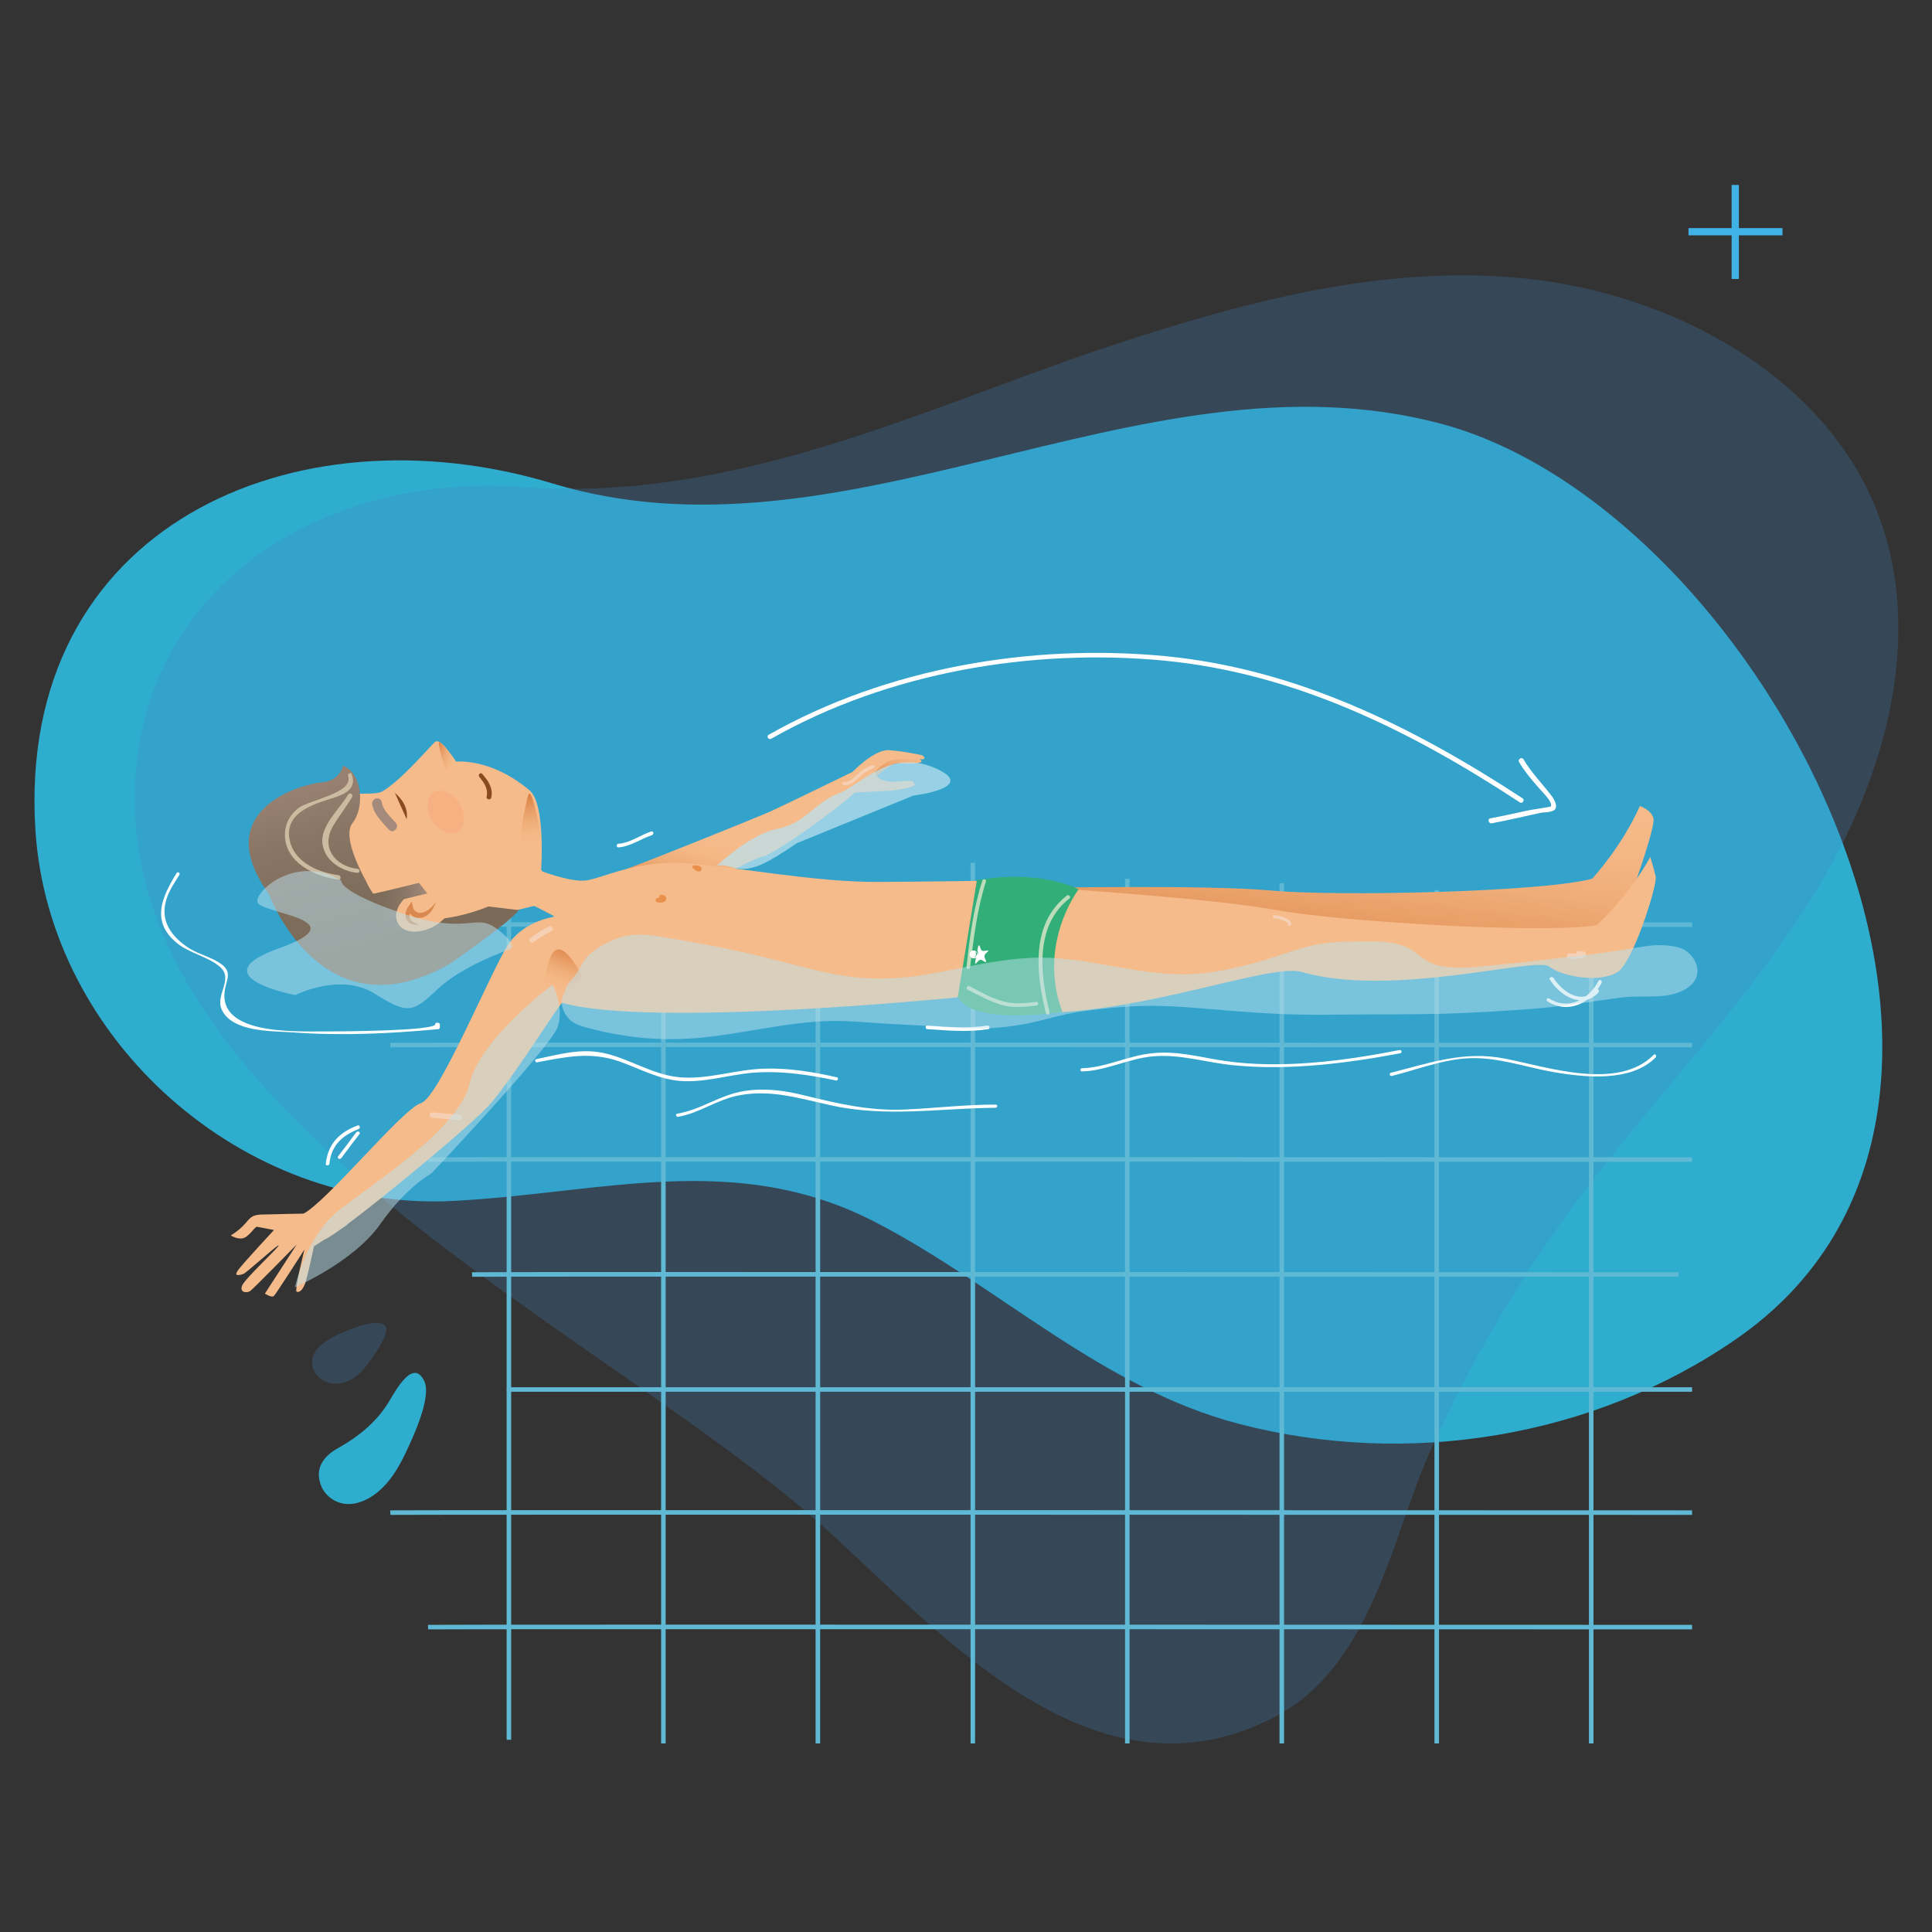 <?xml version="1.0" encoding="utf-8"?>
<!-- Generator: Adobe Illustrator 23.0.6, SVG Export Plug-In . SVG Version: 6.00 Build 0)  -->
<svg version="1.1" id="Calque_1" xmlns="http://www.w3.org/2000/svg" xmlns:xlink="http://www.w3.org/1999/xlink" x="0px" y="0px"
	 width="425.2px" height="425.2px" viewBox="0 0 425.2 425.2" enable-background="new 0 0 425.2 425.2" xml:space="preserve">
<rect x="0" y="0" width="425.2" height="425.2" fill="#333333" stroke="none"/>
<g>
	<path fill="#2FADCF" d="M216.8,101.3c33.5-8.1,66.9-17,100.5-8c71,19.1,139,150.1,64.8,201.4c-31.5,21.8-72.4,28.3-109.3,18.7
		c-30.4-7.9-53-30.4-80.3-44.5c-30.6-15.8-60.1-6.3-92.7-4.6c-46.2,2.5-89-35.3-92-81.5c-4.3-66.9,56.9-93.6,113.8-76.4
		C153.3,116,185,109,216.8,101.3z"/>
	<path opacity="0.25" fill="#4184C5" enable-background="new    " d="M73.4,294.2c-2.4,1.2-4.9,3.2-4.7,5.9c0.1,2.3,2.3,4.2,4.7,4.4
		c2.3,0.2,4.6-1,6.2-2.7c1.3-1.4,6.5-8.2,5.2-9.9C83.2,289.6,75.1,293.3,73.4,294.2z"/>
	<path fill="#2FADCF" d="M89.3,319.7c-1.3,2.7-2.8,5.4-4.9,7.5c-2,2.1-4.6,3.6-7.2,3.8c-2.6,0.2-5.2-1.2-6.4-3.7
		c-1.7-3.9,0.2-6.7,3.6-8.6c4.1-2.3,8.2-5.4,11-9.9c1.6-2.6,5.5-10.1,8-4.8C95,307.6,90.9,316.3,89.3,319.7z"/>
	<g>
		
			<line fill="none" stroke="#40B2E6" stroke-width="1.595" stroke-linecap="square" stroke-miterlimit="10" x1="381.9" y1="41.5" x2="381.9" y2="60.6"/>
		
			<line fill="none" stroke="#40B2E6" stroke-width="1.595" stroke-linecap="square" stroke-miterlimit="10" x1="372.4" y1="51" x2="391.5" y2="51"/>
	</g>
</g>
<g id="BG">
	<path opacity="0.25" fill="#4184C5" enable-background="new    " d="M241.4,77.1c0.4-0.1,0.8-0.3,1.3-0.4
		c29.6-9.9,61.4-18.7,93.1-15.4c32,3.4,63.9,20.7,76.3,48.8c11.8,26.9,3.9,58.3-11.1,83.8s-36.5,46.9-54.2,70.8
		c-12.5,16.9-23.1,35-31.7,53.9c-8.9,19.6-13,48.2-34.8,59.4c-39.4,20.3-73-18.3-98.3-41.3c-48.4-43.9-158.5-92.1-152.1-167.1
		c3.6-42.1,42.4-65.6,85.2-62.4C160.5,110.5,200,91.4,241.4,77.1z"/>
	<g>
		<path fill="none" stroke="#5FB8D4" stroke-miterlimit="10" d="M94.2,358.1c1.9-0.1,278.2,0,278.2,0"/>
		<path fill="none" stroke="#5FB8D4" stroke-miterlimit="10" d="M85.9,332.9c1.9-0.1,286.5,0,286.5,0"/>
		<path fill="none" stroke="#5FB8D4" stroke-miterlimit="10" d="M112.4,305.8c-12.5,0,260,0,260,0"/>
		<path fill="none" stroke="#5FB8D4" stroke-miterlimit="10" d="M103.9,280.5c1.9-0.1,265.5,0,265.5,0"/>
		<path fill="none" stroke="#5FB8D4" stroke-miterlimit="10" d="M94.2,255.2c1.9-0.1,278.2,0,278.2,0"/>
		<path fill="none" stroke="#5FB8D4" stroke-miterlimit="10" d="M85.9,230c1.9-0.1,286.5,0,286.5,0"/>
		<path fill="none" stroke="#5FB8D4" stroke-miterlimit="10" d="M85.9,203.5c1.9-0.1,286.5,0,286.5,0"/>
		<line fill="none" stroke="#5FB8D4" stroke-miterlimit="10" x1="112" y1="195.4" x2="112" y2="382.9"/>
		<line fill="none" stroke="#5FB8D4" stroke-miterlimit="10" x1="146" y1="194.9" x2="146" y2="383.7"/>
		<line fill="none" stroke="#5FB8D4" stroke-miterlimit="10" x1="180" y1="196.4" x2="180" y2="383.7"/>
		<line fill="none" stroke="#5FB8D4" stroke-miterlimit="10" x1="214.1" y1="189.9" x2="214.1" y2="383.7"/>
		<line fill="none" stroke="#5FB8D4" stroke-miterlimit="10" x1="248.1" y1="193.4" x2="248.1" y2="383.7"/>
		<line fill="none" stroke="#5FB8D4" stroke-miterlimit="10" x1="282.1" y1="194.4" x2="282.1" y2="383.7"/>
		<line fill="none" stroke="#5FB8D4" stroke-miterlimit="10" x1="316.2" y1="195.9" x2="316.2" y2="383.7"/>
		<line fill="none" stroke="#5FB8D4" stroke-miterlimit="10" x1="350.2" y1="195.9" x2="350.2" y2="383.7"/>
	</g>
</g>
<g id="Calque_3">
	
		<linearGradient id="SVGID_1_" gradientUnits="userSpaceOnUse" x1="158.515" y1="242.395" x2="154.765" y2="228.145" gradientTransform="matrix(1 0 0 -1 0 428)">
		<stop  offset="0" style="stop-color:#F6BB8A"/>
		<stop  offset="0.219" style="stop-color:#F4B786"/>
		<stop  offset="0.466" style="stop-color:#EFAD78"/>
		<stop  offset="0.727" style="stop-color:#E79A62"/>
		<stop  offset="0.995" style="stop-color:#DC8145"/>
		<stop  offset="1" style="stop-color:#DB8144"/>
	</linearGradient>
	<path fill="url(#SVGID_1_)" d="M128.1,196.4c0,0,6.2-3.9,11.2-5.7s27.5-10.9,30-12s18.3-8.8,18.3-8.8s1.8,1.8,1.8,3.1
		s-18.8,15.1-21.5,15.5s-24,12.4-24,12.4"/>
	<path fill="#F6BB8A" d="M118.3,191.4c0,0,6.8,2.7,10.4,2.4c3.6-0.3,11.3-4.7,22.7-3.8s28.2,4.2,42.2,4.1s26-0.3,26-0.3l-8.8,25.7
		c0,0-67.6,6.8-87.1,1.2c0,0-7.7-7.4-1.8-19.1l-11.8-6.1L118.3,191.4z"/>
	
		<linearGradient id="SVGID_2_" gradientUnits="userSpaceOnUse" x1="297.697" y1="257.639" x2="292.364" y2="212.306" gradientTransform="matrix(1 0 0 -1 0 428)">
		<stop  offset="0" style="stop-color:#F6BB8A"/>
		<stop  offset="0.219" style="stop-color:#F4B786"/>
		<stop  offset="0.466" style="stop-color:#EFAD78"/>
		<stop  offset="0.727" style="stop-color:#E79A62"/>
		<stop  offset="0.995" style="stop-color:#DC8145"/>
		<stop  offset="1" style="stop-color:#DB8144"/>
	</linearGradient>
	<path fill="url(#SVGID_2_)" d="M229.4,195.4c0,0,36.5-0.7,50.5,0.6s59,0.4,70.5-2.6c0,0,6.5-7,10.5-16c0,0,2.5,0.8,3,2.7
		c0.5,1.8-5,17.6-7,22c-2,4.3-9,4.8-12,2.8s-53.5,2.8-62.5,3.6c-9,0.9-34,16.4-57.5,7.4L229.4,195.4z"/>
	<path fill="#F6BB8A" d="M230.7,195.4c0,0,36.4,2.3,50.2,4.9c13.8,2.5,58.8,5.3,70.5,3.3c0,0,7.1-6.4,11.8-15c0,0,0.8,2.6,1.2,4.4
		c0.3,1.9-5,19-8.5,21c-4.1,2.4-12.2,0.9-15-1.3s-34.5,7-54.5,1.2c-8.7-2.5-52.9,16.5-75.5,5.6L230.7,195.4z"/>
	<path fill="#F6BB8A" d="M123.1,201.6c0,0-7.3,0.5-11.2,6.2c-3.8,5.7-15.3,33.9-19.3,35c-4,1.2-21,22.1-26,24.4s2.5,6.3,5,5.5
		c2.5-0.7,29.8-22.9,35.8-29.2s24.3-36.1,25.8-36.6C134.6,206.4,123.1,201.6,123.1,201.6z"/>
	<path fill="#F6BB8A" d="M119.1,191.4c0,0,1-14.4-2.5-17.4s-9.5-6.7-16.5-6.4c0,0-3-5.7-4.5-4.2s-7.5,8.5-11.5,10.8
		s-35.3-6.6-18.5,29.4c8.2,17.5,31.6-1,55.5-4.9C123.8,198.3,119.1,191.4,119.1,191.4z"/>
	<path fill="#32AE78" d="M237.4,195.7c0,0-9.2,12-3.6,27c0,0-19.7,3.2-23-3.3l4.2-25.7C215,193.8,227,191,237.4,195.7z"/>
	
		<linearGradient id="SVGID_3_" gradientUnits="userSpaceOnUse" x1="88.015" y1="221.564" x2="75.682" y2="265.564" gradientTransform="matrix(1 0 0 -1 0 428)">
		<stop  offset="0" style="stop-color:#7B6A58"/>
		<stop  offset="0.267" style="stop-color:#7F6D5B"/>
		<stop  offset="0.567" style="stop-color:#897564"/>
		<stop  offset="0.882" style="stop-color:#9B8373"/>
		<stop  offset="1" style="stop-color:#A48A7B"/>
	</linearGradient>
	<path fill="url(#SVGID_3_)" d="M80.5,193.8c0,0-5.5-9.5-2.9-12.7s2.3-10.9-2.1-12.6c0,0-0.6,3.4-4.8,3.7c-4.2,0.3-24.9,6-11.5,24.6
		c0,0,11.6,31.7,40,15.2c0,0,13-9,15-11.7l-6.7-0.8C107.5,199.4,87.1,208.8,80.5,193.8z"/>
	
		<linearGradient id="SVGID_4_" gradientUnits="userSpaceOnUse" x1="81.453" y1="229" x2="93.97" y2="229" gradientTransform="matrix(1 0 0 -1 0 428)">
		<stop  offset="0" style="stop-color:#7B6A58"/>
		<stop  offset="0.267" style="stop-color:#7F6D5B"/>
		<stop  offset="0.567" style="stop-color:#897564"/>
		<stop  offset="0.882" style="stop-color:#9B8373"/>
		<stop  offset="1" style="stop-color:#A48A7B"/>
	</linearGradient>
	<path fill="url(#SVGID_4_)" d="M81.5,196.8c0.7,0,10.7-2.5,10.7-2.5l1.9,2.4l-10.4,7L81.5,196.8z"/>
	<g>
		<path fill="#F6BB8A" d="M88.9,197.9c0,0-3.3,3.2-0.8,6c2.7,3,12.7,0,11.8-8.5C93.3,196.7,88.9,197.9,88.9,197.9z"/>
		<path fill="#D98850" d="M95.9,198.6c-0.4,0.5-0.8,1-1.3,1.4s-1,0.7-1.5,0.8c-0.1,0-0.3,0.1-0.4,0.1h-0.1l0,0l0,0c0.1,0,0,0,0,0
			l0,0h-0.1h-0.2c-0.1,0-0.2,0-0.3-0.1c-0.1,0-0.2-0.1-0.3-0.1c-0.2-0.1-0.4-0.2-0.5-0.4c-0.1-0.1-0.1-0.2-0.2-0.3
			c0-0.1-0.1-0.2-0.1-0.3l-0.3-1.3l-0.7,1.1c-0.2,0.2-0.3,0.4-0.4,0.7c-0.1,0.2-0.2,0.5-0.2,0.7c-0.1,0.5-0.1,1.1,0.2,1.6
			c0.3,0.5,0.8,0.8,1.2,0.9c0.5,0.1,0.9,0.2,1.4,0.1c-0.4-0.2-0.8-0.4-1.2-0.6c-0.4-0.2-0.6-0.5-0.7-0.8s-0.1-0.7,0-1
			c0.1-0.2,0.1-0.4,0.2-0.5c0.1-0.2,0.2-0.4,0.3-0.5l-1-0.2c0,0.2,0.1,0.4,0.2,0.6c0.1,0.2,0.2,0.4,0.3,0.5c0.2,0.3,0.6,0.6,0.9,0.8
			c0.2,0.1,0.4,0.1,0.6,0.2c0.2,0,0.4,0,0.6,0h0.2h0.1h0.1l0,0h0.1c0.2,0,0.4-0.1,0.5-0.2c0.3-0.1,0.7-0.3,0.9-0.5
			c0.3-0.2,0.5-0.5,0.7-0.7C95.4,199.8,95.7,199.2,95.9,198.6z"/>
	</g>
	<g>
		<g>
			<path fill="#A48A7B" d="M81.9,177c0.4,2.3,2.2,3.9,3.7,5.6c0.9,1,2.4-0.5,1.5-1.5c-1.2-1.4-2.8-2.7-3.1-4.6
				C83.7,175.1,81.7,175.7,81.9,177L81.9,177z"/>
		</g>
	</g>
	<path fill="#894A1F" d="M86.9,174.5c0,0,3.2,2.4,2.6,5.8L86.9,174.5z"/>
	<g>
		<g>
			<path fill="#894A1F" d="M105.5,171c1,1.2,2,2.6,1.6,4.3c-0.2,0.6,0.8,0.9,1,0.3c0.5-2.1-0.6-3.7-1.9-5.2
				C105.8,169.8,105.1,170.5,105.5,171L105.5,171z"/>
		</g>
	</g>
	
		<linearGradient id="SVGID_5_" gradientUnits="userSpaceOnUse" x1="100.064" y1="260.758" x2="95.635" y2="262.306" gradientTransform="matrix(1 0 0 -1 0 428)">
		<stop  offset="0" style="stop-color:#F6BB8A"/>
		<stop  offset="0.219" style="stop-color:#F4B786"/>
		<stop  offset="0.466" style="stop-color:#EFAD78"/>
		<stop  offset="0.727" style="stop-color:#E79A62"/>
		<stop  offset="0.995" style="stop-color:#DC8145"/>
		<stop  offset="1" style="stop-color:#DB8144"/>
	</linearGradient>
	<path fill="url(#SVGID_5_)" d="M98,169.3c0,0-2.2-6.9-1.1-5.9s4.1,4.4,3.6,5.1C100,169.1,98,169.3,98,169.3z"/>
	
		<linearGradient id="SVGID_6_" gradientUnits="userSpaceOnUse" x1="122.738" y1="210.135" x2="126.098" y2="219.338" gradientTransform="matrix(1 0 0 -1 0 428)">
		<stop  offset="0" style="stop-color:#F6BB8A"/>
		<stop  offset="0.219" style="stop-color:#F4B786"/>
		<stop  offset="0.466" style="stop-color:#EFAD78"/>
		<stop  offset="0.727" style="stop-color:#E79A62"/>
		<stop  offset="0.995" style="stop-color:#DC8145"/>
		<stop  offset="1" style="stop-color:#DB8144"/>
	</linearGradient>
	<path fill="url(#SVGID_6_)" d="M128.1,214.8c0,0-4.5-9.2-6.8-4.5c-2.2,4.6-2.2,16.5-2.2,16.5L128.1,214.8z"/>
	
		<linearGradient id="SVGID_7_" gradientUnits="userSpaceOnUse" x1="116.579" y1="242.234" x2="115.334" y2="252.939" gradientTransform="matrix(1 0 0 -1 0 428)">
		<stop  offset="0" style="stop-color:#F6BB8A"/>
		<stop  offset="0.219" style="stop-color:#F4B786"/>
		<stop  offset="0.466" style="stop-color:#EFAD78"/>
		<stop  offset="0.727" style="stop-color:#E79A62"/>
		<stop  offset="0.995" style="stop-color:#DC8145"/>
		<stop  offset="1" style="stop-color:#DB8144"/>
	</linearGradient>
	<path fill="url(#SVGID_7_)" d="M118.8,184.7c0.4-1.3-1.8-11.8-2.5-9.8s-3.2,14.3-1.2,15.4S118.8,184.7,118.8,184.7z"/>
	<g>
		<g>
			<path fill="#E9904C" d="M144.7,198.6c0.6,0.1,1.8,0.1,1.9-0.7c0.1-0.7-0.5-1-1.1-1c-0.6,0.1-0.6,1.1,0,1c0.1,0,0.1,0,0.2,0
				c0.1,0,0.1,0-0.1-0.1c0.1-0.1,0.2-0.2,0.2-0.3c-0.3,0.1-0.6,0.2-0.9,0.1C144.3,197.5,144,198.4,144.7,198.6L144.7,198.6z"/>
		</g>
	</g>
	<g>
		<g>
			<path fill="#F5D0B4" d="M345.4,211c1.1,0,2.4,0.2,3.4-0.5c0.5-0.3,0.3-1-0.3-1.1c-0.4,0-0.7-0.1-1.1-0.1c-0.7-0.1-0.7,1.1,0,1.2
				c0.4,0,0.7,0.1,1.1,0.1c-0.1-0.4-0.2-0.7-0.3-1.1c-0.8,0.5-1.9,0.3-2.8,0.3C344.6,209.8,344.6,211,345.4,211L345.4,211z"/>
		</g>
	</g>
	<g>
		<g>
			<path fill="#F5D0B4" d="M120.8,203.9c-1.5,0.7-2.8,1.6-4.1,2.6c-0.6,0.5,0.2,1.3,0.8,0.8c1.2-0.9,2.5-1.7,3.9-2.4
				C122.1,204.6,121.5,203.6,120.8,203.9L120.8,203.9z"/>
		</g>
	</g>
	<g>
		<g>
			<path fill="#F5D0B4" d="M95.1,246c2,0.2,4,0.4,6,0.5c0.7,0,0.7-1.1,0-1.2c-2-0.1-4-0.3-6-0.5C94.4,244.8,94.4,245.9,95.1,246
				L95.1,246z"/>
		</g>
	</g>
	<g>
		<g>
			<path fill="#CBBBA0" d="M76.6,170.8c1.3,3.8-8.6,5.2-11,7.1c-1.9,1.5-2.9,3.5-2.9,5.9c0.1,6.1,6.6,9.1,11.8,9.8
				c0.6,0.1,0.6-0.9,0-1c-4.1-0.5-9.3-2.6-10.6-7.1c-1.7-6.1,4.1-8.2,8.5-9.6c2.9-0.9,6.3-1.9,5-5.5
				C77.4,169.9,76.4,170.2,76.6,170.8L76.6,170.8z"/>
		</g>
	</g>
	<g>
		<g>
			<path fill="#CBBBA0" d="M78.6,191.2c-5-0.6-8-4.8-5.3-9.4c1.3-2.2,2.9-4.2,4.2-6.4c0.3-0.6-0.5-1.1-0.9-0.5
				c-1.9,3.2-6.3,7-5.6,11c0.6,3.6,4.1,5.8,7.6,6.2C79.3,192.2,79.3,191.2,78.6,191.2L78.6,191.2z"/>
		</g>
	</g>
	<g>
		<g>
			<path fill="#E9904C" d="M153.1,191.2c0.1,0,0.5,0.2,0.6,0.2c-0.1-0.1-0.2-0.2-0.3-0.2c0.5-0.3,0.6-0.5,0.4-0.5h-0.1h-0.1
				c-0.6-0.3-1.1,0.6-0.5,0.9c0.4,0.2,1.2,0.4,1.3-0.2c0.2-0.9-1.2-1.1-1.8-0.9C152,190.6,152.5,191.5,153.1,191.2L153.1,191.2z"/>
		</g>
	</g>
	<path opacity="0.64" fill="#F6AA7B" enable-background="new    " d="M101.1,176.8c1.5,2.4,1.3,5.1-0.3,6.2c-1.7,1-4.2-0.1-5.7-2.4
		c-1.5-2.4-1.3-5.1,0.3-6.2C97.1,173.4,99.7,174.5,101.1,176.8z"/>
	<path fill="#F6BB8A" d="M66.6,267.1c0,0-5.5,0.1-9,0.2s-2.3,1.8-6.8,4.6c0,0,1.7,1.1,3,0.5s2.3-2.5,2.8-2.4s3.7,0.7,3.7,0.7
		s-6.5,7-7.8,8.7s0.3,1.2,1,1s7.3-6.3,7.8-6.3s-7.3,7.2-8,8.8c-0.7,1.7,1.2,1.7,1.8,1.2c0.7-0.5,10.2-10.2,10.2-10.2l-7,10.8
		c0,0,1.5,1,2,0.5S67,275,67,275s-2.3,9.2-1.7,9.3c0.7,0.2,1.3-0.5,1.8-1.7s2-8.3,2-8.3l7.4-4.8L66.6,267.1z"/>
	
		<linearGradient id="SVGID_8_" gradientUnits="userSpaceOnUse" x1="199.25" y1="265.358" x2="193.419" y2="254.584" gradientTransform="matrix(1 0 0 -1 0 428)">
		<stop  offset="0" style="stop-color:#F6BB8A"/>
		<stop  offset="0.219" style="stop-color:#F4B786"/>
		<stop  offset="0.466" style="stop-color:#EFAD78"/>
		<stop  offset="0.727" style="stop-color:#E79A62"/>
		<stop  offset="0.995" style="stop-color:#DC8145"/>
		<stop  offset="1" style="stop-color:#DB8144"/>
	</linearGradient>
	<path fill="url(#SVGID_8_)" d="M192.9,170.7c0.4,0.1,2.9-2.9,5.1-2.7c3.9,0.3,4.8-0.3,4.8-0.3s0.4-0.6-1.9-1.1s-10.6,0.5-12.4,4.3
		S192.9,170.7,192.9,170.7z"/>
	<path fill="#F6BB8A" d="M187.6,169.9c0,0,4.8-5,8-4.8s7.3,1.1,7.3,1.1s0.8,0.4,0.5,0.8s-5.9-0.4-7.8,0.5s-3,2.4-3,2.4
		s0.1,2.5,5.1,2.1c3.7-0.3,3.1-0.1,3.6,0.6s-5.1,1.4-5.1,1.4l-9.4,0.5L187.6,169.9z"/>
	<g>
		<g>
			<path fill="#F5D0B4" d="M185.8,172.8c1.2,0.1,2-0.5,2.8-1.3c1.1-1,2.2-1.9,3.6-2.4c0.5-0.2,0.3-0.9-0.2-0.7
				c-0.9,0.3-1.8,0.8-2.6,1.4c-1.1,0.9-2.2,2.4-3.7,2.3C185.3,172,185.3,172.8,185.8,172.8L185.8,172.8z"/>
		</g>
	</g>
	<g>
		<g>
			<path fill="#F5D0B4" d="M280.5,202.1c0.5,0,1.1,0.2,1.6,0.4c0.3,0.1,1.4,0.5,1.3,0.9c-0.1,0.5,0.7,0.5,0.8,0
				c0.1-0.7-0.8-1.2-1.4-1.4c-0.7-0.3-1.5-0.6-2.3-0.6C280,201.4,280,202.2,280.5,202.1L280.5,202.1z"/>
		</g>
	</g>
	<g>
		<g>
			<path fill="#FFFFFF" d="M78.7,247.7c-4,1.5-6.5,4-7,8.4c-0.1,0.5,0.8,0.5,0.8,0c0.4-4,2.8-6.2,6.4-7.6
				C79.4,248.3,79.2,247.5,78.7,247.7L78.7,247.7z"/>
		</g>
	</g>
	<g>
		<g>
			<path fill="#FFFFFF" d="M78.4,249.2c-1.3,1.8-2.7,3.6-4,5.3c-0.3,0.4,0.4,0.8,0.7,0.4c1.3-1.8,2.7-3.6,4-5.3
				C79.5,249.2,78.7,248.8,78.4,249.2L78.4,249.2z"/>
		</g>
	</g>
	<g>
		<g>
			<path fill="#FFFFFF" d="M136.1,186.5c2.7-0.2,4.9-1.9,7.4-2.7c0.5-0.2,0.3-1-0.2-0.8c-2.4,0.8-4.6,2.5-7.2,2.7
				C135.6,185.7,135.6,186.5,136.1,186.5L136.1,186.5z"/>
		</g>
	</g>
	<g>
		<g>
			<path fill="#FFFFFF" d="M204.1,226.5c4.5,0.3,8.9,0.7,13.4,0c0.5-0.1,0.3-0.9-0.2-0.8c-4.4,0.7-8.8,0.3-13.2,0
				C203.6,225.6,203.6,226.5,204.1,226.5L204.1,226.5z"/>
		</g>
	</g>
	<g>
		<g>
			<path fill="#FFFFFF" d="M341.1,215.6c2.2,3.6,7.3,6.6,10.7,2.8c0.3-0.4-0.2-1-0.6-0.6c-3,3.5-7.4,0.5-9.3-2.6
				C341.5,214.8,340.8,215.2,341.1,215.6L341.1,215.6z"/>
		</g>
	</g>
	<g>
		<g>
			<path fill="#FFFFFF" d="M340.6,220.4c4.6,2.9,9.6,0.3,11.9-4.1c0.2-0.5-0.5-0.9-0.7-0.4c-2.1,4-6.5,6.5-10.8,3.9
				C340.5,219.4,340.1,220.2,340.6,220.4L340.6,220.4z"/>
		</g>
	</g>
	<g>
		<g>
			<path fill="#FFFFFF" d="M169.7,162.6c25.7-14.6,57.3-20,86.6-17.2c28.8,2.8,54.3,15.5,78.2,31.2c0.6,0.4,1.1-0.6,0.6-0.9
				c-24-15.7-49.7-28.5-78.7-31.3c-29.5-2.8-61.3,2.6-87.2,17.3C168.6,162,169.1,162.9,169.7,162.6L169.7,162.6z"/>
		</g>
	</g>
	<g>
		<g>
			<path fill="#FFFFFF" d="M334.3,167.7c1.2,2,2.6,3.7,4.1,5.4c0.6,0.8,3.5,3.4,2.9,4.4c-0.1,0.1-4.3,0.7-5.2,0.9
				c-2.7,0.6-5.4,1.2-8.1,1.7c-0.7,0.1-0.4,1.2,0.3,1.1c3.6-0.7,7.1-1.5,10.7-2.3c0.9-0.2,3.1,0,3.4-1.1c0.3-1-0.7-2.4-1.2-3
				c-2-2.6-4.3-4.9-5.9-7.7C334.9,166.5,334,167.1,334.3,167.7L334.3,167.7z"/>
		</g>
	</g>
	<path opacity="0.51" fill="#BCE2EE" enable-background="new    " d="M75.1,193.8c0,0-0.8,2.4,13.7,7.3c14.5,4.9,15.7-0.5,20.8,3.5
		s2.4,4.4,2.4,4.4s-10.2,3.5-15.7,8.7s-6.5,5.6-14,0.9C74.8,214,65,219,65,219s-21.3-4-3.6-10.3s-3.9-7.6-4.7-10.1
		C55.8,196.3,65.2,187.8,75.1,193.8z"/>
	<path opacity="0.74" fill="#BCE2EE" enable-background="new    " d="M157.7,190.6c0,0,7.4-7.1,13.4-8.2s8.4-5.9,13.3-7.7
		c4.9-1.8,11.3-10,21.3-5.7s-4.7,6.1-4.7,6.1l-25.7,10.5c0,0-5.9,4.2-8.9,5.1C161.6,192.3,160.6,189.8,157.7,190.6z"/>
	<path opacity="0.51" fill="#BCE2EE" enable-background="new    " d="M121.6,216.7c0,0-16,11.9-18.3,21.9s-21.9,22.3-29,28
		c-7,5.7-9.4,16.7-9.4,16.7s12.9-5.5,18.8-13.9c5.9-8.4,11.2-11.1,11.2-11.1s26.2-27.7,27.8-32.2S121.6,216.7,121.6,216.7z"/>
	<g>
		<g>
			<path fill="#FFFFFF" d="M118.2,233.8c6.3-1.2,11.8-2.4,18.1-0.2c4.5,1.6,8.6,3.9,13.4,4.3c5.3,0.4,10.5-1.3,15.8-1.8
				c6.3-0.5,12.4,0.4,18.5,1.7c0.4,0.1,0.6-0.6,0.2-0.7c-5.3-1.2-10.7-2.1-16.2-1.9c-6.1,0.2-12.2,2.4-18.3,1.9s-11.2-4.2-17.1-5.4
				c-5-1-9.7,0.4-14.6,1.4C117.6,233.2,117.8,233.9,118.2,233.8L118.2,233.8z"/>
		</g>
	</g>
	<g>
		<g>
			<path fill="#FFFFFF" d="M363.9,232.2c-7.9,7.9-23.4,2.6-32.6,0.8c-9.1-1.8-16.5,0.9-25.2,3.1c-0.4,0.1-0.3,0.8,0.2,0.7
				c5.6-1.4,11.1-3.6,16.9-3.9c6.2-0.3,12.4,1.9,18.4,3c6.9,1.2,17.3,2.4,22.8-3.2C364.7,232.3,364.2,231.8,363.9,232.2L363.9,232.2
				z"/>
		</g>
	</g>
	<g>
		<g>
			<path fill="#FFFFFF" d="M149.2,245.8c4.7-0.8,8.6-3.8,13.3-4.7c7-1.4,13.3,0.6,20.1,2.1c12.3,2.8,24.1,0.7,36.5,0.6
				c0.5,0,0.5-0.7,0-0.7c-6.7,0-13.4,0.8-20.2,1.1c-7.5,0.3-14.5-1.3-21.8-3.1c-4.4-1.1-8.7-1.7-13.2-1c-5.4,0.8-9.7,4.2-14.9,5
				C148.6,245.2,148.8,245.8,149.2,245.8L149.2,245.8z"/>
		</g>
	</g>
	<g>
		<g>
			<path fill="#FFFFFF" d="M238.1,235.8c5.2-0.1,10.2-2.8,15.5-3.3c6.4-0.6,12.2,1.5,18.5,2c11.8,1.1,24.5-0.5,36.1-2.7
				c0.4-0.1,0.3-0.8-0.2-0.7c-12.2,2.4-26,4.2-38.4,2.4c-5.5-0.8-10.4-2.3-16-1.7c-5.3,0.5-10.3,3.2-15.5,3.3
				C237.7,235.1,237.7,235.8,238.1,235.8L238.1,235.8z"/>
		</g>
	</g>
	<g>
		<g>
			<path fill="#FFFFFF" d="M95.8,225.4c0.1,1.5-21.1,1.6-23.2,1.6c-5.9-0.1-23.9,1.2-23.2-8.4c0.2-2.8,2-4.5-0.8-6.5
				c-2-1.4-4.6-2-6.8-3.3c-3.8-2.4-6.7-5.9-5.2-10.8c0.6-2,1.8-3.7,2.9-5.5c0.2-0.4-0.4-0.7-0.6-0.4c-3.4,5.5-5.7,10.8,0.1,15.5
				c2.7,2.2,6.7,2.9,9.3,5.1c3.3,2.7-1,6.2,0.5,9.5c2.3,5,11.1,4.7,15.5,5c10.7,0.8,21.4,0.3,32.1-0.7c0.2,0,0.4-0.1,0.4-0.4
				c0-0.3,0-0.5,0-0.8C96.5,225,95.7,225,95.8,225.4L95.8,225.4z"/>
		</g>
	</g>
	<g>
		<g>
			<path fill="#BCDCBA" d="M212.9,217.8c2.4,1.2,4.8,2.5,7.3,3.3c2.6,0.8,5.2,0.5,7.9,0.2c0.5-0.1,0.5-0.8,0-0.8
				c-2.7,0.3-5,0.6-7.6-0.2c-2.5-0.7-4.9-2.1-7.2-3.3C212.9,216.9,212.5,217.5,212.9,217.8L212.9,217.8z"/>
		</g>
	</g>
	<g>
		<g>
			<path fill="#BCDCBA" d="M234.8,197.1c-8,6.2-6.8,17.2-4.6,25.9c0.1,0.5,0.9,0.3,0.8-0.2c-2.1-8.4-3.3-19.1,4.4-25.1
				C235.8,197.4,235.2,196.8,234.8,197.1L234.8,197.1z"/>
		</g>
	</g>
	<g>
		<g>
			<path fill="#BCDCBA" d="M216.2,193.8c-2,6.2-2.8,12.7-3.5,19.1c-0.1,0.5,0.7,0.5,0.8,0c0.8-6.4,1.5-12.7,3.5-18.9
				C217.1,193.5,216.4,193.3,216.2,193.8L216.2,193.8z"/>
		</g>
	</g>
	<g opacity="0.51">
		<path fill="#BCE2EE" d="M127.6,217c-1.2-0.2-2.4,0.4-3.2,1.3c-1.6,1.9-0.5,4.8,1.2,6.3c1.1,0.9,2.8,1.4,4.1,1.7
			c2.5,0.7,5.1,1.2,7.7,1.6c5.5,0.9,11.1,1,16.6,0.5c9.7-0.9,19.2-3.5,28.9-3.7c4.1-0.1,8.2,0.4,12.3,0.6c5.1,0.3,10.1,0.5,15.1,0.9
			s10.1,0.1,15.1-0.8c4.2-0.8,8.3-2.2,12.6-2.8c5.9-0.8,11.8-1.4,17.8-1.2c6.6,0.2,13.2,1,19.9,1.4c6.5,0.5,13,0.6,19.5,0.5
			c7.6-0.1,15.1,0,22.7-0.2c6.6-0.2,13.1-0.6,19.7-1.1s13.1-1.7,19.6-2.5c4.7-0.6,10.5,0.8,14.6-2.4c3.6-2.8,1.2-7.6-2.4-8.6
			c-2.7-0.7-5.4-0.6-8.2-0.1c-5,0.8-9.9,1.6-15,2.1c-5.4,0.6-10.8,1.3-16.2,1.8c-4,0.4-8.4,1-12.4,0.4c-2.3-0.3-3.9-1.3-5.7-2.8
			c-1.7-1.3-3.6-2.1-5.6-2.4c-2.3-0.4-4.5-0.3-6.8-0.3c-4,0-7.7,0.1-11.6,1.1c-4.2,1.1-8.2,2.7-12.4,3.8c-5.5,1.4-10.9,2.5-16.5,2.3
			c-10.8-0.3-21.3-4.1-32-3.6c-6.7,0.3-13.3,1.8-19.9,3.1c-6.5,1.3-12.9,1.9-19.5,1.1c-5.7-0.7-11.3-2.3-16.8-3.7
			c-7.1-1.8-14.3-3.3-21.5-4.5c-4.3-0.7-9.1-1.9-13.4-0.3c-2.4,0.9-5,2.2-6.8,4.2c-1.1,1.3-1.7,3-2.8,4.3c-0.3,0.4-0.7,0.8-1,1.2
			c-0.9,1.1-1,2.2-1.3,3.6"/>
	</g>
	<path fill="#FFFFFF" d="M214.2,210.7C214.1,210.7,214.1,210.7,214.2,210.7C214.1,210.6,214.2,210.6,214.2,210.7
		c0.3-0.1,0.6-0.3,0.6-0.6c0-0.2,0-0.4-0.1-0.5v-0.1c0,0,0,0,0.1,0c0.2,0.2,0.2,0.4,0.2,0.6C214.8,210.5,214.5,210.7,214.2,210.7
		 M214.1,210.9c0.5,0.1,0.9-0.2,1-0.7s-0.2-0.9-0.7-1s-0.9,0.2-1,0.7C213.3,210.3,213.6,210.8,214.1,210.9 M214.6,211.9
		c0,0.2,0.1,0.3,0.2,0.1l0.6-0.6c0.2-0.2,0.5-0.2,0.7-0.1l0.7,0.4c0.2,0.1,0.3,0,0.2-0.2l-0.3-0.8c-0.1-0.2,0-0.5,0.1-0.7l0.6-0.6
		c0.2-0.2,0.1-0.3-0.1-0.2l-0.8,0.1c-0.2,0-0.5-0.1-0.6-0.3l-0.3-0.8c-0.1-0.2-0.2-0.2-0.3,0l-0.2,1c0.1,0.2,0.2,0.5,0.1,0.8
		c-0.1,0.3-0.2,0.5-0.4,0.7L214.6,211.9"/>
</g>
</svg>
